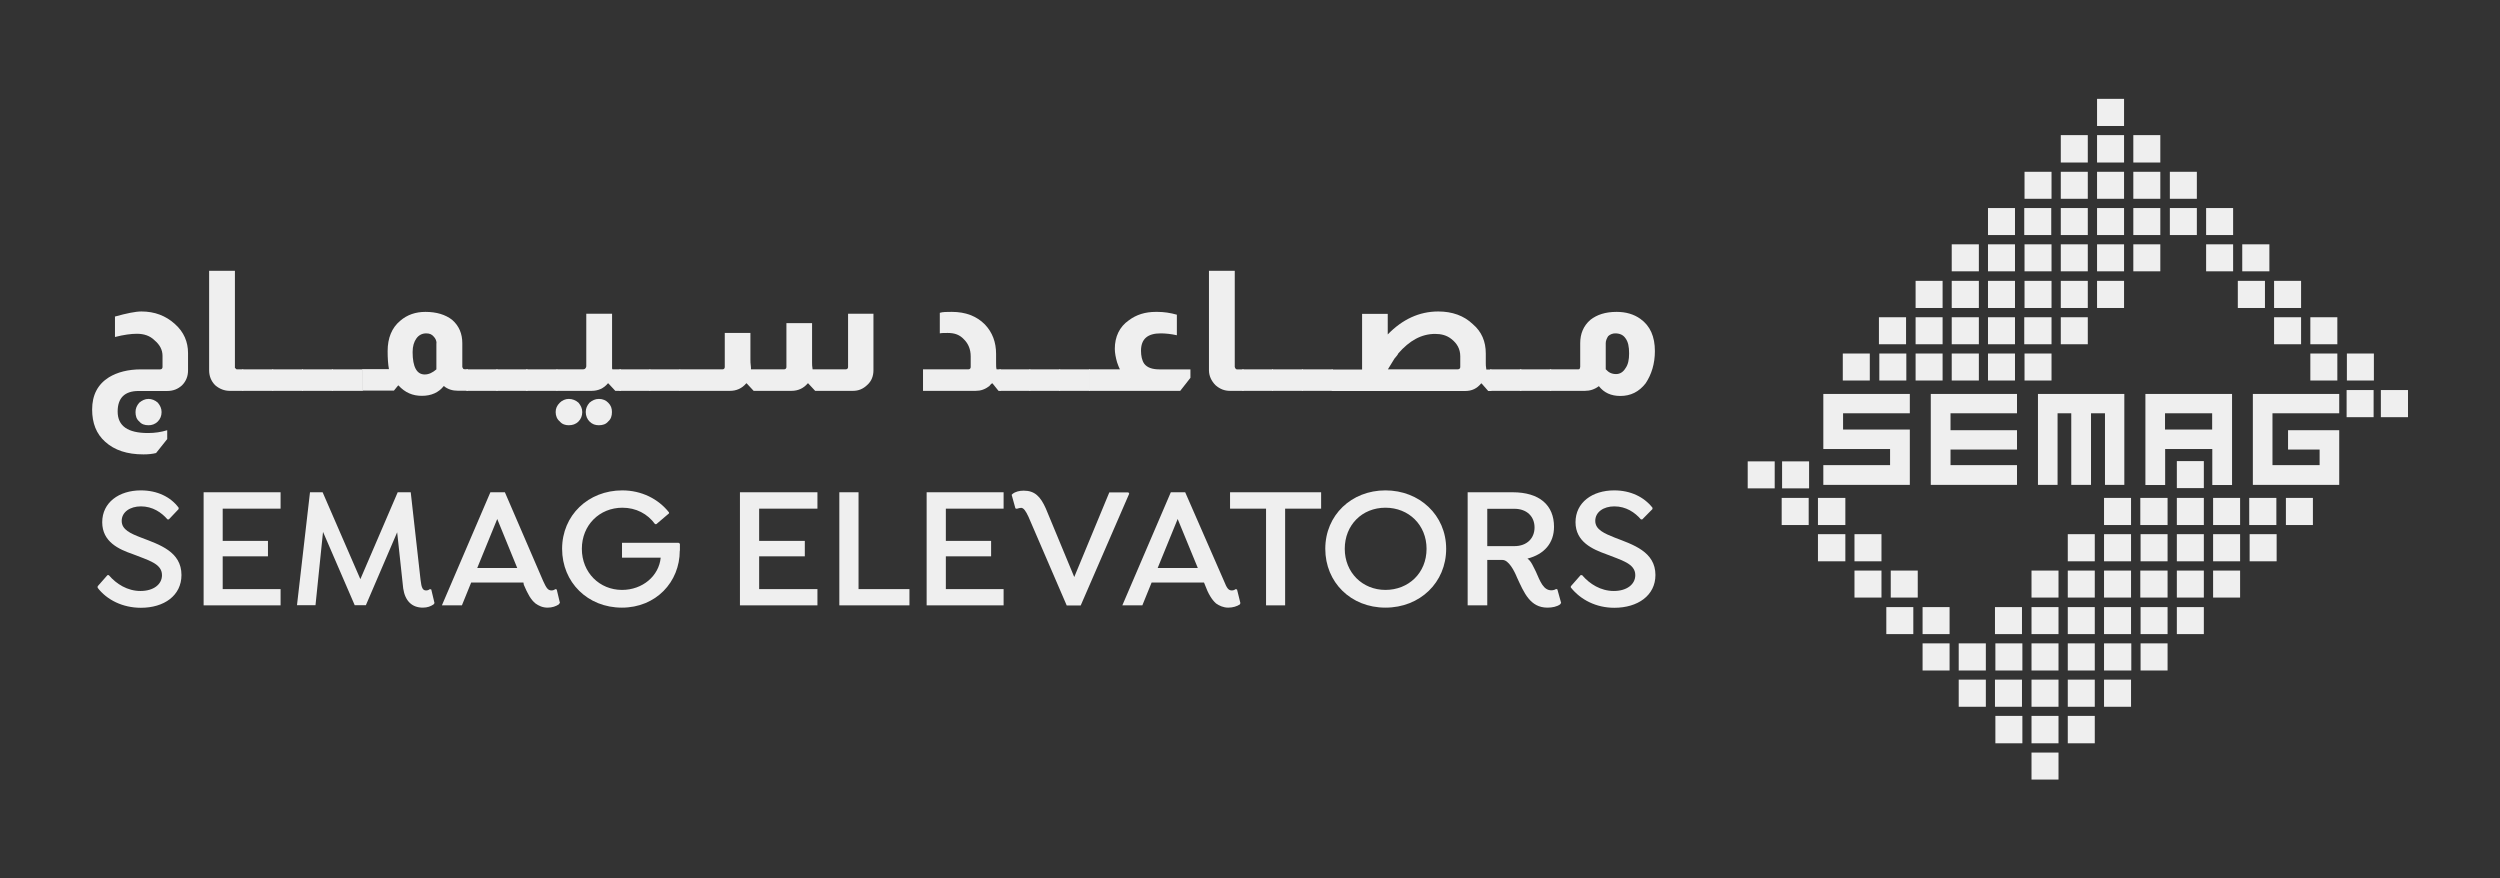 <svg viewBox="0 0 186.13 65.4" version="1.1" xmlns="http://www.w3.org/2000/svg" id="Layer_1">
  
  <rect x="0" y="0" width="186.13" height="65.4" fill="#333333" stroke="none"/>
  
  <defs>
    <style>
      .st0 {
        fill: #efefef;
      }
    </style>
  </defs>
  <g>
    <path d="M8.55,23.57h0c.87-.24,1.53-.38,1.98-.38.97,0,1.81.31,2.5.94.66.59.97,1.32.97,2.16v1.29c0,.42-.14.8-.45,1.11-.31.28-.66.42-1.11.42h-2.12c-1.04,0-1.56.52-1.56,1.53,0,1.08.76,1.6,2.26,1.6.52,0,.97-.07,1.43-.21v.66l-.83,1.04c-.28.07-.59.1-.94.1-1.22,0-2.15-.31-2.85-.94-.66-.59-.97-1.39-.97-2.4,0-1.08.42-1.88,1.25-2.4.63-.38,1.42-.59,2.4-.59h1.42c.1,0,.17-.07.17-.17v-.84c0-.45-.21-.83-.59-1.15-.35-.35-.8-.49-1.32-.49-.42,0-.97.07-1.63.24v-1.53h-.01ZM11.06,29.7h0c.24,0,.49.1.69.28.17.21.28.42.28.7s-.1.52-.28.7c-.21.21-.45.28-.69.28-.28,0-.52-.07-.69-.28-.21-.17-.28-.42-.28-.7s.1-.49.28-.7c.21-.17.42-.28.69-.28Z" class="st0"></path>
    <path d="M17.49,20.16h0v7.24h.03c.03.07.07.1.14.1h.45v1.6h-1.01c-.38,0-.76-.14-1.08-.42-.31-.31-.45-.7-.45-1.11v-7.41h1.92Z" class="st0"></path>
    <polygon points="20.34 29.1 20.34 29.1 18.04 29.1 18.04 27.5 20.34 27.5 20.34 29.1" class="st0"></polygon>
    <polygon points="22.56 29.1 22.56 29.1 20.27 29.1 20.27 27.5 22.56 27.5 22.56 29.1" class="st0"></polygon>
    <polygon points="24.78 29.1 24.78 29.1 22.49 29.1 22.49 27.5 24.78 27.5 24.78 29.1" class="st0"></polygon>
    <polygon points="27.01 29.1 27.01 29.1 24.71 29.1 24.71 27.5 27.01 27.5 27.01 29.1" class="st0"></polygon>
    <path d="M28.96,27.5h0c-.07-.38-.1-.83-.1-1.36,0-.97.31-1.74.94-2.26.52-.45,1.15-.66,1.88-.66.83,0,1.49.21,1.98.59.52.45.76,1.04.76,1.74v1.77s.03.1.07.14c.03.03.07.03.14.03h.21v1.6h-.76c-.38,0-.73-.1-1.04-.35-.38.49-.94.73-1.63.73s-1.25-.24-1.74-.77h-.03l-.31.38h-2.36v-1.6h2.02l-.03.02ZM32.5,25.55h0c0-.17-.07-.35-.21-.49-.14-.17-.31-.24-.56-.24-.31,0-.56.14-.73.38s-.28.56-.28,1.01c0,1.11.31,1.67.9,1.67.31,0,.59-.14.87-.38v-1.95h0Z" class="st0"></path>
    <polygon points="37.05 29.1 37.05 29.1 34.72 29.1 34.72 27.5 37.05 27.5 37.05 29.1" class="st0"></polygon>
    <polygon points="39.28 29.1 39.28 29.1 36.95 29.1 36.95 27.5 39.28 27.5 39.28 29.1" class="st0"></polygon>
    <polygon points="41.5 29.1 41.5 29.1 39.17 29.1 39.17 27.5 41.5 27.5 41.5 29.1" class="st0"></polygon>
    <path d="M42.34,29.7h0c.28,0,.52.1.73.28.17.21.28.42.28.7s-.1.52-.28.7c-.21.21-.45.28-.73.28-.24,0-.49-.07-.66-.28-.21-.17-.31-.42-.31-.7s.1-.49.31-.7c.17-.17.42-.28.66-.28ZM45.57,23.36h0v4.04s0,.07.03.1h.63v1.6h-.42l-.52-.56h-.03c-.31.38-.73.56-1.22.56h-2.61v-1.6h1.98c.07,0,.14-.03.17-.07.03-.03.07-.1.07-.17v-3.9h1.92ZM44.59,29.7h0c.28,0,.52.1.69.28.21.21.28.42.28.7s-.07.52-.28.7c-.17.21-.42.28-.69.28s-.49-.07-.7-.28c-.17-.17-.28-.42-.28-.7s.1-.49.28-.7c.21-.17.42-.28.7-.28Z" class="st0"></path>
    <polygon points="48.42 29.1 48.42 29.1 46.12 29.1 46.12 27.5 48.42 27.5 48.42 29.1" class="st0"></polygon>
    <polygon points="50.64 29.1 50.64 29.1 48.35 29.1 48.35 27.5 50.64 27.5 50.64 29.1" class="st0"></polygon>
    <path d="M65.03,23.36h0v4.21c0,.42-.14.8-.45,1.08-.32.31-.66.45-1.08.45h-2.81l-.52-.56h-.03c-.32.38-.73.56-1.22.56h-2.81l-.52-.56h-.03c-.32.38-.73.56-1.22.56h-3.75v-1.6h3.2c.1,0,.17-.07.17-.17v-2.54h1.91v1.98c0,.1,0,.31.04.59v.14h2.46c.11,0,.18-.07.18-.17v-3.27h1.91v2.92c0,.14,0,.31.04.52h2.46c.11,0,.18-.07.18-.17v-3.97h1.91-.02Z" class="st0"></path>
    <path d="M69.97,23.29h0c.21-.07.52-.07.9-.07,1.01,0,1.84.31,2.46.94.56.59.83,1.32.83,2.19v.63c0,.24,0,.42.04.52h.31v1.6h-.17l-.45-.56h-.03c-.11.07-.14.14-.21.21-.32.24-.63.35-1.01.35h-3.92v-1.6h3.37c.11,0,.18-.07.18-.17v-.8c0-.52-.18-.94-.49-1.25-.32-.35-.69-.49-1.22-.49-.24,0-.45,0-.59.03v-1.53h0Z" class="st0"></path>
    <polygon points="76.71 29.1 76.71 29.1 74.41 29.1 74.41 27.5 76.71 27.5 76.71 29.1" class="st0"></polygon>
    <polygon points="78.93 29.1 78.93 29.1 76.64 29.1 76.64 27.5 78.93 27.5 78.93 29.1" class="st0"></polygon>
    <polygon points="81.15 29.1 81.15 29.1 78.86 29.1 78.86 27.5 81.15 27.5 81.15 29.1" class="st0"></polygon>
    <path d="M83.38,27.5h0c-.07-.14-.14-.31-.21-.52-.1-.35-.17-.7-.17-1.01,0-.9.35-1.64,1.04-2.12.56-.42,1.21-.63,2.02-.63h.1c.49,0,.97.07,1.46.21v1.53c-.45-.1-.87-.14-1.21-.14-.97,0-1.46.42-1.46,1.29,0,.38.07.73.24.97.21.28.59.42,1.11.42h2.33v.63l-.76.97h-6.78v-1.6s2.29,0,2.29,0Z" class="st0"></path>
    <path d="M91.93,20.16h0v7.17s.03.03.03.07c.04.07.07.1.14.1h.49v1.6h-1.01c-.42,0-.76-.14-1.08-.42-.31-.31-.49-.7-.49-1.11v-7.41h1.92Z" class="st0"></path>
    <polygon points="94.78 29.1 94.78 29.1 92.49 29.1 92.49 27.5 94.78 27.5 94.78 29.1" class="st0"></polygon>
    <polygon points="97 29.1 97 29.1 94.71 29.1 94.71 27.5 97 27.5 97 29.1" class="st0"></polygon>
    <polygon points="99.23 29.1 99.23 29.1 96.93 29.1 96.93 27.5 99.23 27.5 99.23 29.1" class="st0"></polygon>
    <path d="M103.33,24.89h0c1.08-1.11,2.33-1.7,3.75-1.7,1.04,0,1.91.31,2.57.94.66.56.97,1.29.97,2.19v.7c0,.1,0,.28.04.49h.38v1.6h-.24l-.49-.56h-.04c-.31.38-.69.56-1.18.56h-9.94v-1.6h2.26v-4.14h1.91v1.53h0ZM108.72,26.53h0c0-.56-.25-.97-.66-1.29-.35-.28-.76-.38-1.21-.38-1.01,0-1.91.49-2.75,1.46-.03.1-.14.21-.28.38-.21.35-.38.63-.49.8h5.18c.14,0,.21-.07.21-.17v-.8Z" class="st0"></path>
    <polygon points="113.27 29.1 113.27 29.1 110.94 29.1 110.94 27.5 113.27 27.5 113.27 29.1" class="st0"></polygon>
    <polygon points="115.49 29.1 115.49 29.1 113.16 29.1 113.16 27.5 115.49 27.5 115.49 29.1" class="st0"></polygon>
    <path d="M117.65,25.55h0c0-.7.24-1.29.76-1.74.49-.38,1.11-.59,1.95-.59.69,0,1.28.17,1.77.52.73.52,1.08,1.32,1.08,2.4,0,.94-.25,1.74-.69,2.4-.49.63-1.11.94-1.88.94-.69,0-1.22-.24-1.6-.73-.32.24-.66.35-1.04.35h-2.61v-1.6h2.08s.11,0,.14-.03c0-.07.04-.1.04-.14v-1.77h0ZM119.56,27.5h0c.21.24.45.35.76.35.28,0,.52-.14.69-.42.21-.28.28-.66.28-1.11,0-.52-.07-.87-.28-1.15-.17-.24-.42-.35-.76-.35-.17,0-.38.07-.52.21-.11.17-.18.35-.18.52v1.95h0Z" class="st0"></path>
    <path d="M7.27,43.75h0v-.1l.73-.83h.1c.56.66,1.39,1.18,2.36,1.18s1.6-.49,1.6-1.18c0-.87-1.04-1.11-2.19-1.57-1.01-.35-2.26-.9-2.26-2.37s1.25-2.37,2.88-2.37c1.22,0,2.22.49,2.81,1.29v.1l-.73.77h-.1c-.45-.52-1.11-.97-1.98-.97-.8,0-1.43.42-1.43,1.08s.66.94,1.46,1.25c1.36.52,2.99,1.04,2.99,2.78,0,1.53-1.29,2.44-3.02,2.44-1.36,0-2.54-.59-3.23-1.5h0Z" class="st0"></path>
    <polygon points="16.58 37.87 16.58 37.87 16.58 40.27 19.95 40.27 19.95 41.42 16.58 41.42 16.58 43.86 20.89 43.86 20.89 45.07 15.16 45.07 15.16 36.65 20.89 36.65 20.89 37.87 16.58 37.87" class="st0"></polygon>
    <path d="M22.11,45.07h0l.97-8.42h.94l2.81,6.47,2.78-6.47h.97l.73,6.51c.07.63.17.8.42.8.14,0,.24-.07.28-.1l.1.03.24,1.01-.07.1c-.21.14-.45.24-.8.24-.8,0-1.32-.49-1.46-1.43l-.45-4.18-2.33,5.43h-.83l-2.36-5.46-.56,5.46h-1.39.01Z" class="st0"></path>
    <path d="M41.67,44.9h0l-.07.1c-.21.14-.49.24-.83.24-.38,0-.66-.14-.9-.31-.35-.28-.59-.73-.87-1.39l-.03-.17h-3.89l-.69,1.7h-1.49l3.61-8.42h1.08l2.85,6.61c.24.52.35.7.63.7.14,0,.24-.07.28-.1l.1.03.24,1.01h-.02ZM38.51,42.29h0l-1.49-3.65-1.49,3.65h2.99,0Z" class="st0"></path>
    <path d="M50.61,41h0c0,2.33-1.77,4.24-4.31,4.24s-4.45-1.88-4.45-4.38,1.95-4.35,4.48-4.35c1.43,0,2.68.63,3.48,1.64v.07l-.94.8h-.1c-.56-.77-1.42-1.22-2.43-1.22-1.7,0-3.02,1.29-3.02,3.06s1.32,3.06,2.99,3.06c1.53,0,2.75-1.04,2.88-2.4h-2.88v-1.11h4.21l.1.07v.52h0Z" class="st0"></path>
    <polygon points="56.52 37.87 56.52 37.87 56.52 40.27 59.92 40.27 59.92 41.42 56.52 41.42 56.52 43.86 60.86 43.86 60.86 45.07 55.09 45.07 55.09 36.65 60.86 36.65 60.86 37.87 56.52 37.87" class="st0"></polygon>
    <polygon points="67.71 45.07 67.71 45.07 62.49 45.07 62.49 36.65 63.92 36.65 63.92 43.86 67.71 43.86 67.71 45.07" class="st0"></polygon>
    <polygon points="70.42 37.87 70.42 37.87 70.42 40.27 73.79 40.27 73.79 41.42 70.42 41.42 70.42 43.86 74.72 43.86 74.72 45.07 68.99 45.07 68.99 36.65 74.72 36.65 74.72 37.87 70.42 37.87" class="st0"></polygon>
    <path d="M84.07,36.76h0l-3.61,8.32h-1.04l-2.85-6.61c-.21-.45-.35-.63-.52-.66-.17,0-.31.07-.35.07l-.1-.03-.28-1.01.07-.07c.21-.17.52-.24.83-.24.83,0,1.25.45,1.64,1.32l2.12,5.11,2.61-6.3h1.42l.07.1h-.01Z" class="st0"></path>
    <path d="M92.35,44.9h0l-.04.1c-.21.14-.52.24-.87.24s-.66-.14-.9-.31c-.32-.28-.59-.73-.83-1.39l-.07-.17h-3.9l-.69,1.7h-1.49l3.61-8.42h1.07l2.89,6.61c.21.52.32.7.59.7.14,0,.24-.07.28-.1l.1.03.25,1.01h0ZM89.18,42.29h0l-1.5-3.65-1.49,3.65h2.99Z" class="st0"></path>
    <polygon points="95.68 37.87 95.68 37.87 95.68 45.07 94.26 45.07 94.26 37.87 91.58 37.87 91.58 36.65 98.36 36.65 98.36 37.87 95.68 37.87" class="st0"></polygon>
    <path d="M98.67,40.86h0c0-2.51,1.95-4.35,4.48-4.35s4.52,1.84,4.52,4.35-1.95,4.38-4.52,4.38-4.48-1.88-4.48-4.38ZM106.21,40.86h0c0-1.77-1.32-3.06-3.06-3.06s-3.03,1.29-3.03,3.06,1.32,3.06,3.03,3.06,3.06-1.25,3.06-3.06Z" class="st0"></path>
    <path d="M116.22,44.9h0l-.07.1c-.24.17-.59.24-.94.24-1.29,0-1.74-1.11-2.26-2.23-.21-.52-.63-1.32-1.08-1.32h-1.14v3.38h-1.46v-8.42h3.34c2.02,0,3.09.97,3.09,2.57,0,1.22-.73,2.05-1.98,2.37.28.17.45.63.63.97.32.73.56,1.39,1.15,1.39.1,0,.28-.03.35-.1l.1.03.28,1.01h0ZM112.75,40.66h0c.94,0,1.5-.59,1.5-1.39s-.56-1.39-1.5-1.39h-2.02v2.78h2.02Z" class="st0"></path>
    <path d="M116.95,43.75h0v-.1l.73-.83h.11c.56.66,1.39,1.18,2.36,1.18s1.6-.49,1.6-1.18c0-.87-1.04-1.11-2.19-1.57-.97-.35-2.26-.9-2.26-2.37s1.25-2.37,2.88-2.37c1.22,0,2.22.49,2.85,1.29v.1l-.76.77h-.1c-.45-.52-1.11-.97-1.98-.97-.8,0-1.42.42-1.42,1.08s.69.94,1.46,1.25c1.35.52,3.02,1.04,3.02,2.78,0,1.53-1.32,2.44-3.06,2.44-1.35,0-2.5-.59-3.23-1.5h0Z" class="st0"></path>
  </g>
  <g>
    <polygon points="147.33 28.33 147.33 28.33 145.31 28.33 145.31 26.32 147.33 26.32 147.33 28.33" class="st0"></polygon>
    <polygon points="150.02 28.33 150.02 28.33 148.01 28.33 148.01 26.32 150.02 26.32 150.02 28.33" class="st0"></polygon>
    <polygon points="152.74 28.33 152.74 28.33 150.73 28.33 150.73 26.32 152.74 26.32 152.74 28.33" class="st0"></polygon>
    <polygon points="139.21 28.33 139.21 28.33 137.2 28.33 137.2 26.32 139.21 26.32 139.21 28.33" class="st0"></polygon>
    <polygon points="141.93 28.33 141.93 28.33 139.92 28.33 139.92 26.32 141.93 26.32 141.93 28.33" class="st0"></polygon>
    <polygon points="144.63 28.33 144.63 28.33 142.62 28.33 142.62 26.32 144.63 26.32 144.63 28.33" class="st0"></polygon>
    <polygon points="150.02 25.63 150.02 25.63 148.01 25.63 148.01 23.62 150.02 23.62 150.02 25.63" class="st0"></polygon>
    <polygon points="152.74 25.63 152.74 25.63 150.71 25.63 150.71 23.62 152.74 23.62 152.74 25.63" class="st0"></polygon>
    <polygon points="155.44 25.63 155.44 25.63 153.43 25.63 153.43 23.62 155.44 23.62 155.44 25.63" class="st0"></polygon>
    <polygon points="141.91 25.63 141.91 25.63 139.89 25.63 139.89 23.62 141.91 23.62 141.91 25.63" class="st0"></polygon>
    <polygon points="144.63 25.63 144.63 25.63 142.62 25.63 142.62 23.62 144.63 23.62 144.63 25.63" class="st0"></polygon>
    <polygon points="147.33 25.63 147.33 25.63 145.31 25.63 145.31 23.62 147.33 23.62 147.33 25.63" class="st0"></polygon>
    <polygon points="155.44 20.2 155.44 20.2 153.43 20.2 153.43 18.19 155.44 18.19 155.44 20.2" class="st0"></polygon>
    <polygon points="158.14 20.2 158.14 20.2 156.13 20.2 156.13 18.19 158.14 18.19 158.14 20.2" class="st0"></polygon>
    <polygon points="160.84 20.2 160.84 20.2 158.83 20.2 158.83 18.19 160.84 18.19 160.84 20.2" class="st0"></polygon>
    <polygon points="147.33 20.2 147.33 20.2 145.31 20.2 145.31 18.19 147.33 18.19 147.33 20.2" class="st0"></polygon>
    <polygon points="150.02 20.2 150.02 20.2 148.01 20.2 148.01 18.19 150.02 18.19 150.02 20.2" class="st0"></polygon>
    <polygon points="152.74 20.2 152.74 20.2 150.73 20.2 150.73 18.19 152.74 18.19 152.74 20.2" class="st0"></polygon>
    <polygon points="166.26 20.2 166.26 20.2 164.25 20.2 164.25 18.19 166.26 18.19 166.26 20.2" class="st0"></polygon>
    <polygon points="168.96 20.2 168.96 20.2 166.94 20.2 166.94 18.19 168.96 18.19 168.96 20.2" class="st0"></polygon>
    <polygon points="152.74 22.93 152.74 22.93 150.73 22.93 150.73 20.91 152.74 20.91 152.74 22.93" class="st0"></polygon>
    <polygon points="155.44 22.93 155.44 22.93 153.43 22.93 153.43 20.91 155.44 20.91 155.44 22.93" class="st0"></polygon>
    <polygon points="158.14 22.93 158.14 22.93 156.13 22.93 156.13 20.91 158.14 20.91 158.14 22.93" class="st0"></polygon>
    <polygon points="144.63 22.93 144.63 22.93 142.62 22.93 142.62 20.91 144.63 20.91 144.63 22.93" class="st0"></polygon>
    <polygon points="147.33 22.93 147.33 22.93 145.31 22.93 145.31 20.91 147.33 20.91 147.33 22.93" class="st0"></polygon>
    <polygon points="150.02 22.93 150.02 22.93 148.01 22.93 148.01 20.91 150.02 20.91 150.02 22.93" class="st0"></polygon>
    <polygon points="168.63 22.93 168.63 22.93 166.61 22.93 166.61 20.91 168.63 20.91 168.63 22.93" class="st0"></polygon>
    <polygon points="171.32 22.93 171.32 22.93 169.31 22.93 169.31 20.91 171.32 20.91 171.32 22.93" class="st0"></polygon>
    <polygon points="171.32 25.63 171.32 25.63 169.31 25.63 169.31 23.62 171.32 23.62 171.32 25.63" class="st0"></polygon>
    <polygon points="174.02 25.63 174.02 25.63 172.01 25.63 172.01 23.62 174.02 23.62 174.02 25.63" class="st0"></polygon>
    <polygon points="174.02 28.33 174.02 28.33 172.01 28.33 172.01 26.32 174.02 26.32 174.02 28.33" class="st0"></polygon>
    <polygon points="176.74 28.33 176.74 28.33 174.73 28.33 174.73 26.32 176.74 26.32 176.74 28.33" class="st0"></polygon>
    <polygon points="176.72 31.06 176.72 31.06 174.71 31.06 174.71 29.04 176.72 29.04 176.72 31.06" class="st0"></polygon>
    <polygon points="179.28 31.06 179.28 31.06 177.26 31.06 177.26 29.04 179.28 29.04 179.28 31.06" class="st0"></polygon>
    <polygon points="158.14 17.5 158.14 17.5 156.13 17.5 156.13 15.49 158.14 15.49 158.14 17.5" class="st0"></polygon>
    <polygon points="160.84 17.5 160.84 17.5 158.83 17.5 158.83 15.49 160.84 15.49 160.84 17.5" class="st0"></polygon>
    <polygon points="163.56 17.5 163.56 17.5 161.55 17.5 161.55 15.49 163.56 15.49 163.56 17.5" class="st0"></polygon>
    <polygon points="166.26 17.5 166.26 17.5 164.25 17.5 164.25 15.49 166.26 15.49 166.26 17.5" class="st0"></polygon>
    <polygon points="150.02 17.5 150.02 17.5 148.01 17.5 148.01 15.49 150.02 15.49 150.02 17.5" class="st0"></polygon>
    <polygon points="152.72 17.5 152.72 17.5 150.71 17.5 150.71 15.49 152.72 15.49 152.72 17.5" class="st0"></polygon>
    <polygon points="155.44 17.5 155.44 17.5 153.43 17.5 153.43 15.49 155.44 15.49 155.44 17.5" class="st0"></polygon>
    <polygon points="160.84 14.8 160.84 14.8 158.83 14.8 158.83 12.79 160.84 12.79 160.84 14.8" class="st0"></polygon>
    <polygon points="163.56 14.8 163.56 14.8 161.55 14.8 161.55 12.79 163.56 12.79 163.56 14.8" class="st0"></polygon>
    <polygon points="152.74 14.8 152.74 14.8 150.73 14.8 150.73 12.79 152.74 12.79 152.74 14.8" class="st0"></polygon>
    <polygon points="155.44 14.8 155.44 14.8 153.43 14.8 153.43 12.79 155.44 12.79 155.44 14.8" class="st0"></polygon>
    <polygon points="158.14 14.8 158.14 14.8 156.13 14.8 156.13 12.79 158.14 12.79 158.14 14.8" class="st0"></polygon>
    <polygon points="155.44 12.1 155.44 12.1 153.43 12.1 153.43 10.06 155.44 10.06 155.44 12.1" class="st0"></polygon>
    <polygon points="158.14 12.1 158.14 12.1 156.13 12.1 156.13 10.06 158.14 10.06 158.14 12.1" class="st0"></polygon>
    <polygon points="160.84 12.1 160.84 12.1 158.83 12.1 158.83 10.06 160.84 10.06 160.84 12.1" class="st0"></polygon>
    <polygon points="158.14 9.38 158.14 9.38 156.13 9.38 156.13 7.36 158.14 7.36 158.14 9.38" class="st0"></polygon>
    <polygon points="162.07 37.07 162.07 37.07 164.08 37.07 164.08 39.09 162.07 39.09 162.07 37.07" class="st0"></polygon>
    <polygon points="162.07 34.33 162.07 34.33 164.08 34.33 164.08 36.34 162.07 36.34 162.07 34.33" class="st0"></polygon>
    <polygon points="159.35 37.07 159.35 37.07 161.38 37.07 161.38 39.09 159.35 39.09 159.35 37.07" class="st0"></polygon>
    <polygon points="156.65 37.07 156.65 37.07 158.66 37.07 158.66 39.09 156.65 39.09 156.65 37.07" class="st0"></polygon>
    <polygon points="170.19 37.07 170.19 37.07 172.2 37.07 172.2 39.09 170.19 39.09 170.19 37.07" class="st0"></polygon>
    <polygon points="167.46 37.07 167.46 37.07 169.48 37.07 169.48 39.09 167.46 39.09 167.46 37.07" class="st0"></polygon>
    <polygon points="164.77 37.07 164.77 37.07 166.78 37.07 166.78 39.09 164.77 39.09 164.77 37.07" class="st0"></polygon>
    <polygon points="159.37 39.77 159.37 39.77 161.38 39.77 161.38 41.79 159.37 41.79 159.37 39.77" class="st0"></polygon>
    <polygon points="156.65 39.77 156.65 39.77 158.66 39.77 158.66 41.79 156.65 41.79 156.65 39.77" class="st0"></polygon>
    <polygon points="153.95 39.77 153.95 39.77 155.96 39.77 155.96 41.79 153.95 41.79 153.95 39.77" class="st0"></polygon>
    <polygon points="167.49 39.77 167.49 39.77 169.5 39.77 169.5 41.79 167.49 41.79 167.49 39.77" class="st0"></polygon>
    <polygon points="164.77 39.77 164.77 39.77 166.78 39.77 166.78 41.79 164.77 41.79 164.77 39.77" class="st0"></polygon>
    <polygon points="162.07 39.77 162.07 39.77 164.08 39.77 164.08 41.79 162.07 41.79 162.07 39.77" class="st0"></polygon>
    <polygon points="153.95 45.2 153.95 45.2 155.96 45.2 155.96 47.21 153.95 47.21 153.95 45.2" class="st0"></polygon>
    <polygon points="151.25 45.2 151.25 45.2 153.26 45.2 153.26 47.21 151.25 47.21 151.25 45.2" class="st0"></polygon>
    <polygon points="148.53 45.2 148.53 45.2 150.54 45.2 150.54 47.21 148.53 47.21 148.53 45.2" class="st0"></polygon>
    <polygon points="162.07 45.2 162.07 45.2 164.08 45.2 164.08 47.21 162.07 47.21 162.07 45.2" class="st0"></polygon>
    <polygon points="159.37 45.2 159.37 45.2 161.38 45.2 161.38 47.21 159.37 47.21 159.37 45.2" class="st0"></polygon>
    <polygon points="156.65 45.2 156.65 45.2 158.66 45.2 158.66 47.21 156.65 47.21 156.65 45.2" class="st0"></polygon>
    <polygon points="143.14 45.2 143.14 45.2 145.15 45.2 145.15 47.21 143.14 47.21 143.14 45.2" class="st0"></polygon>
    <polygon points="140.44 45.2 140.44 45.2 142.45 45.2 142.45 47.21 140.44 47.21 140.44 45.2" class="st0"></polygon>
    <polygon points="156.65 42.48 156.65 42.48 158.66 42.48 158.66 44.49 156.65 44.49 156.65 42.48" class="st0"></polygon>
    <polygon points="153.95 42.48 153.95 42.48 155.96 42.48 155.96 44.49 153.95 44.49 153.95 42.48" class="st0"></polygon>
    <polygon points="151.25 42.48 151.25 42.48 153.26 42.48 153.26 44.49 151.25 44.49 151.25 42.48" class="st0"></polygon>
    <polygon points="164.77 42.48 164.77 42.48 166.78 42.48 166.78 44.49 164.77 44.49 164.77 42.48" class="st0"></polygon>
    <polygon points="162.07 42.48 162.07 42.48 164.08 42.48 164.08 44.49 162.07 44.49 162.07 42.48" class="st0"></polygon>
    <polygon points="159.35 42.48 159.35 42.48 161.38 42.48 161.38 44.49 159.35 44.49 159.35 42.48" class="st0"></polygon>
    <polygon points="140.77 42.48 140.77 42.48 142.78 42.48 142.78 44.49 140.77 44.49 140.77 42.48" class="st0"></polygon>
    <polygon points="138.07 42.48 138.07 42.48 140.08 42.48 140.08 44.49 138.07 44.49 138.07 42.48" class="st0"></polygon>
    <polygon points="138.07 39.77 138.07 39.77 140.08 39.77 140.08 41.79 138.07 41.79 138.07 39.77" class="st0"></polygon>
    <polygon points="135.35 39.77 135.35 39.77 137.39 39.77 137.39 41.79 135.35 41.79 135.35 39.77" class="st0"></polygon>
    <polygon points="135.35 37.07 135.35 37.07 137.39 37.07 137.39 39.09 135.35 39.09 135.35 37.07" class="st0"></polygon>
    <polygon points="132.65 37.07 132.65 37.07 134.66 37.07 134.66 39.09 132.65 39.09 132.65 37.07" class="st0"></polygon>
    <polygon points="132.68 34.35 132.68 34.35 134.69 34.35 134.69 36.36 132.68 36.36 132.68 34.35" class="st0"></polygon>
    <polygon points="130.12 34.35 130.12 34.35 132.13 34.35 132.13 36.36 130.12 36.36 130.12 34.35" class="st0"></polygon>
    <polygon points="151.25 47.9 151.25 47.9 153.26 47.9 153.26 49.92 151.25 49.92 151.25 47.9" class="st0"></polygon>
    <polygon points="148.56 47.9 148.56 47.9 150.57 47.9 150.57 49.92 148.56 49.92 148.56 47.9" class="st0"></polygon>
    <polygon points="145.83 47.9 145.83 47.9 147.85 47.9 147.85 49.92 145.83 49.92 145.83 47.9" class="st0"></polygon>
    <polygon points="143.14 47.9 143.14 47.9 145.15 47.9 145.15 49.92 143.14 49.92 143.14 47.9" class="st0"></polygon>
    <polygon points="159.37 47.9 159.37 47.9 161.38 47.9 161.38 49.92 159.37 49.92 159.37 47.9" class="st0"></polygon>
    <polygon points="156.65 47.9 156.65 47.9 158.68 47.9 158.68 49.92 156.65 49.92 156.65 47.9" class="st0"></polygon>
    <polygon points="153.95 47.9 153.95 47.9 155.96 47.9 155.96 49.92 153.95 49.92 153.95 47.9" class="st0"></polygon>
    <polygon points="148.53 50.6 148.53 50.6 150.54 50.6 150.54 52.62 148.53 52.62 148.53 50.6" class="st0"></polygon>
    <polygon points="145.83 50.6 145.83 50.6 147.85 50.6 147.85 52.62 145.83 52.62 145.83 50.6" class="st0"></polygon>
    <polygon points="156.65 50.6 156.65 50.6 158.66 50.6 158.66 52.62 156.65 52.62 156.65 50.6" class="st0"></polygon>
    <polygon points="153.95 50.6 153.95 50.6 155.96 50.6 155.96 52.62 153.95 52.62 153.95 50.6" class="st0"></polygon>
    <polygon points="151.25 50.6 151.25 50.6 153.26 50.6 153.26 52.62 151.25 52.62 151.25 50.6" class="st0"></polygon>
    <polygon points="153.95 53.3 153.95 53.3 155.96 53.3 155.96 55.34 153.95 55.34 153.95 53.3" class="st0"></polygon>
    <polygon points="151.25 53.3 151.25 53.3 153.26 53.3 153.26 55.34 151.25 55.34 151.25 53.3" class="st0"></polygon>
    <polygon points="148.56 53.3 148.56 53.3 150.57 53.3 150.57 55.34 148.56 55.34 148.56 53.3" class="st0"></polygon>
    <polygon points="151.25 56.03 151.25 56.03 153.26 56.03 153.26 58.04 151.25 58.04 151.25 56.03" class="st0"></polygon>
    <polygon points="137.22 31.98 137.22 31.98 142.19 31.98 142.19 36.1 135.75 36.1 135.75 34.63 140.72 34.63 140.72 33.43 135.75 33.43 135.75 29.33 142.19 29.33 142.19 30.77 137.22 30.77 137.22 31.98" class="st0"></polygon>
    <polygon points="158.16 29.33 158.16 29.33 158.16 36.1 156.72 36.1 156.72 30.77 155.68 30.77 155.68 36.1 154.21 36.1 154.21 30.77 153.19 30.77 153.19 36.1 151.73 36.1 151.73 29.33 158.16 29.33" class="st0"></polygon>
    <path d="M159.73,29.33h0v6.78h1.47v-2.68h3.51v2.68h1.47v-6.78h-6.45ZM164.7,31.98h-3.51v-1.21h3.51v1.21Z" class="st0"></path>
    <polygon points="169.19 30.77 169.19 30.77 169.19 34.63 172.7 34.63 172.7 33.47 170.35 33.47 170.35 32.03 174.16 32.03 174.16 36.1 167.73 36.1 167.73 29.33 174.16 29.33 174.16 30.77 169.19 30.77" class="st0"></polygon>
    <polygon points="145.22 32.03 145.22 32.03 150.17 32.03 150.17 33.47 145.22 33.47 145.22 34.63 150.17 34.63 150.17 36.1 143.75 36.1 143.75 29.33 150.17 29.33 150.17 30.77 145.22 30.77 145.22 32.03" class="st0"></polygon>
  </g>
</svg>